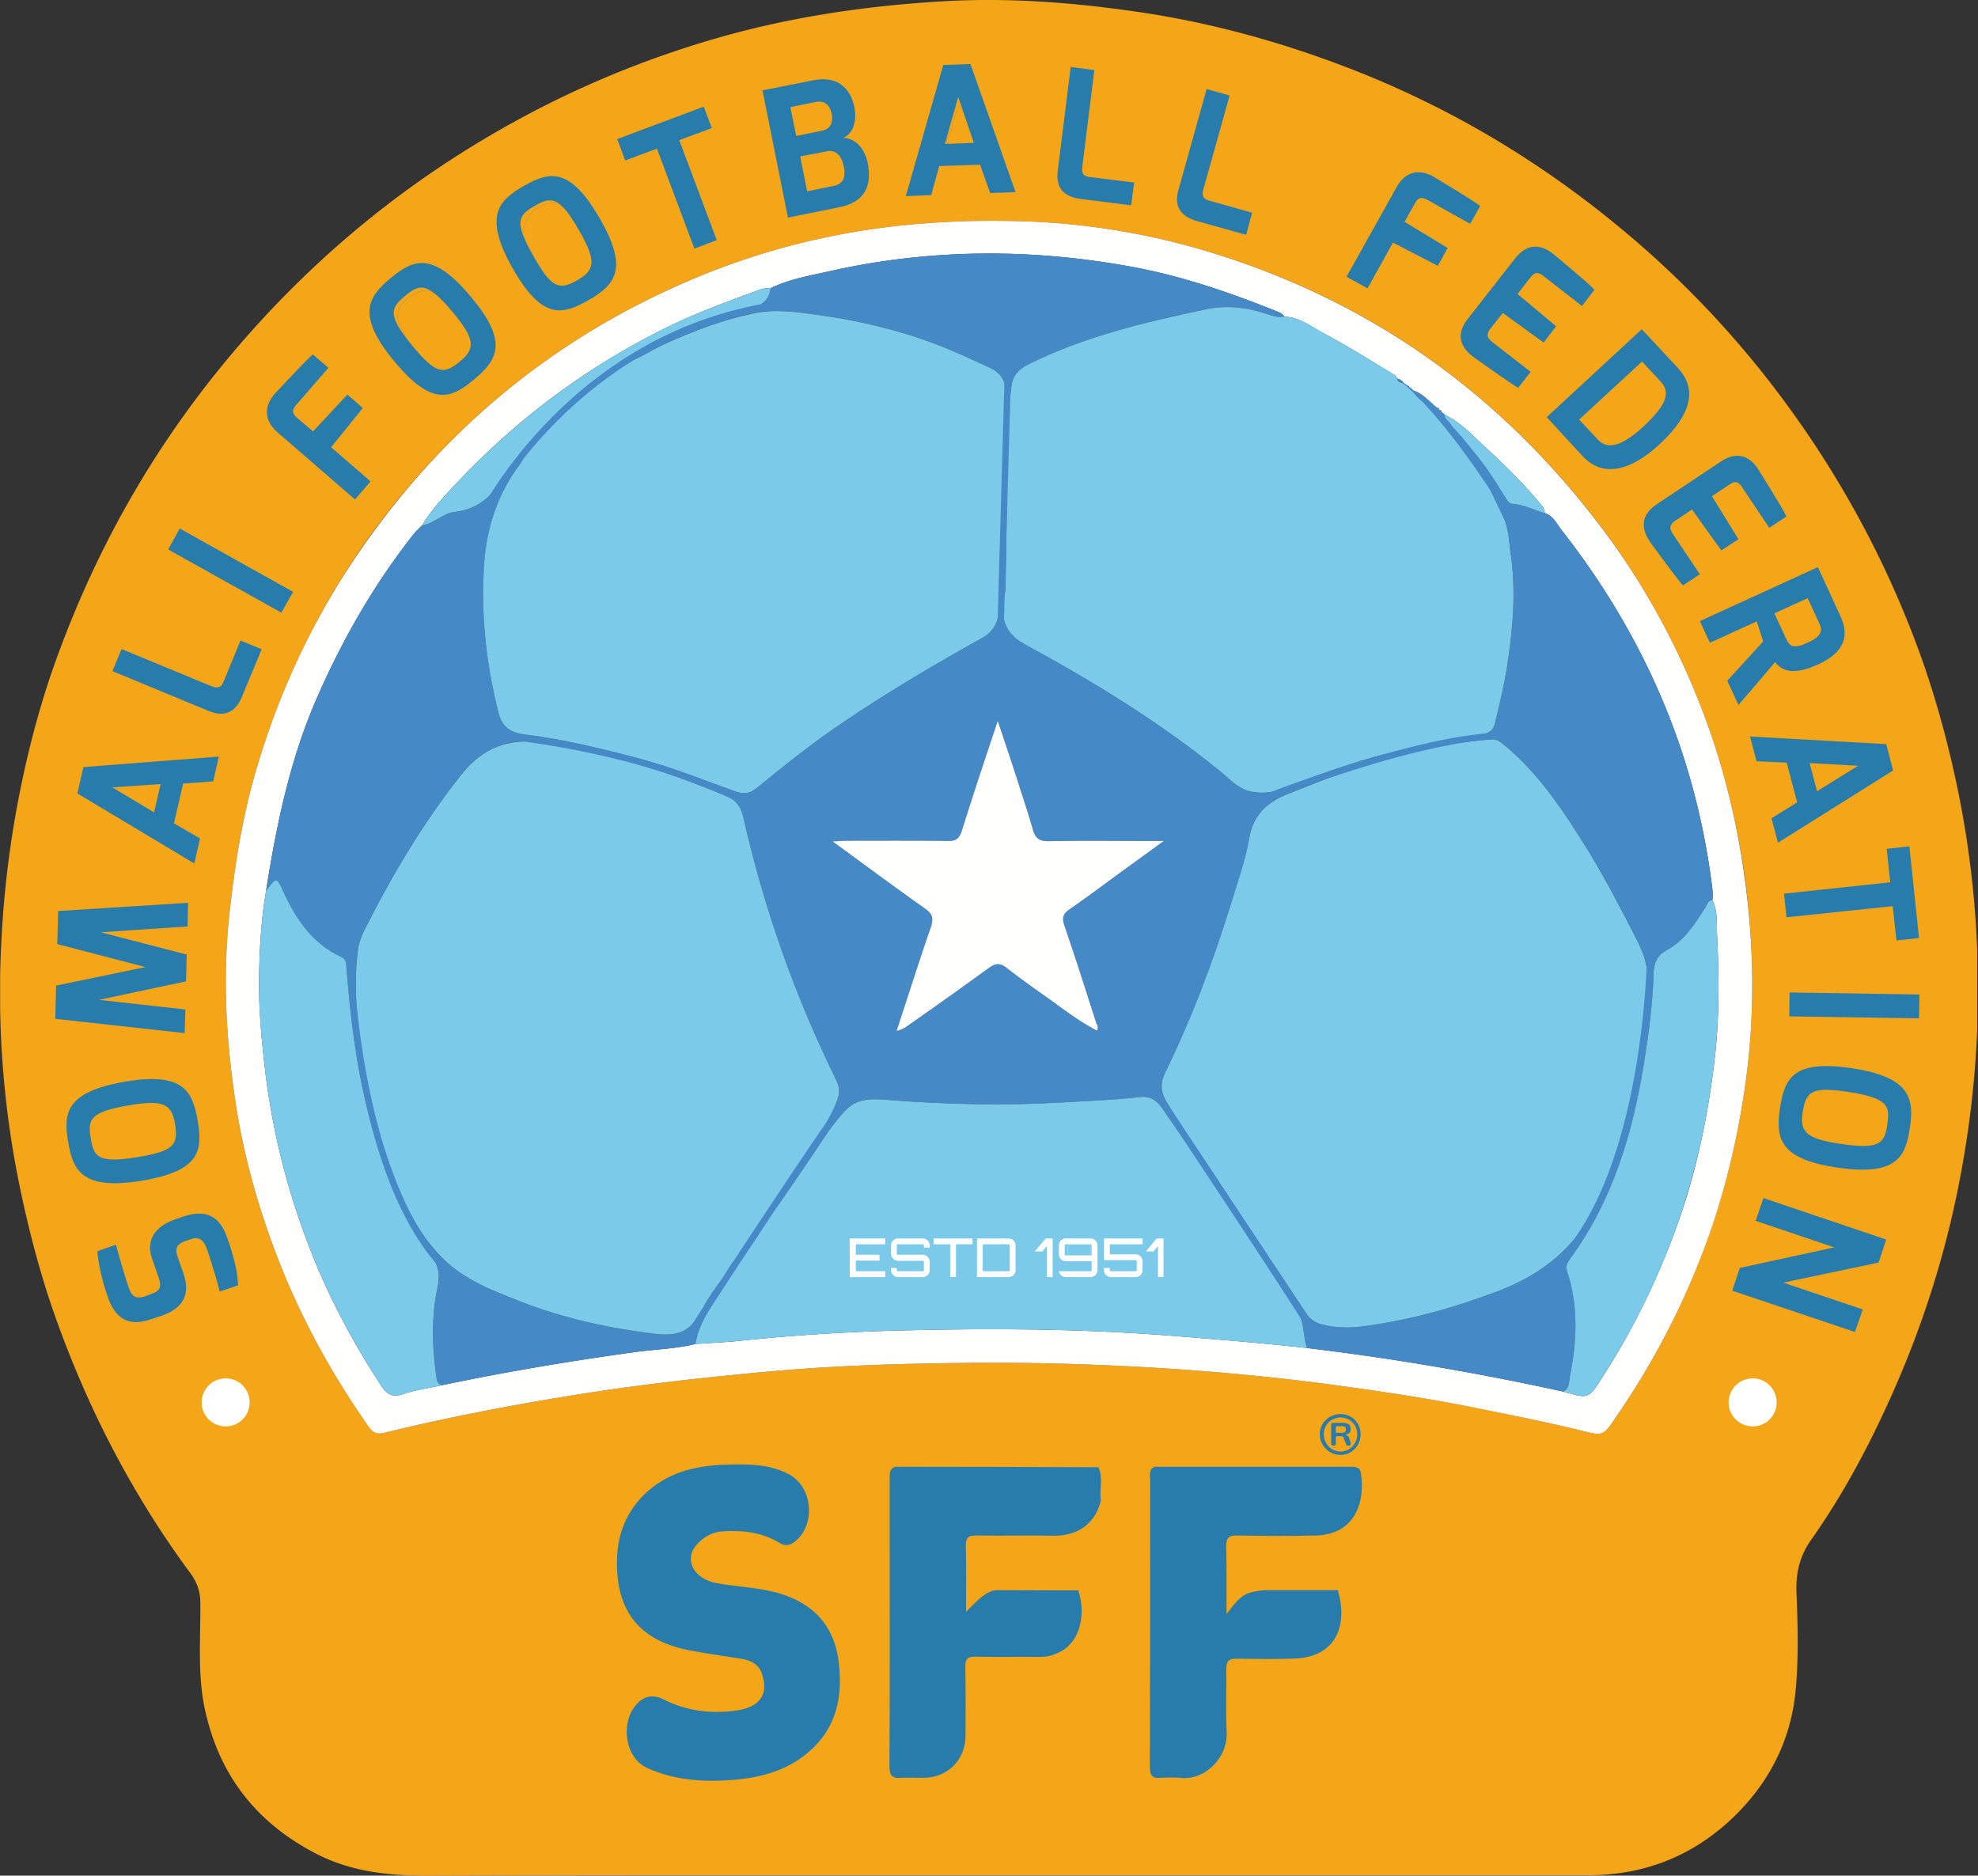 <svg xmlns="http://www.w3.org/2000/svg" viewBox="-.1 0 1500.72 1423"><rect x="-.1" y="0" width="1500.72" height="1423" fill="#333333" stroke="none"/><defs><clipPath id="a"><path d="M0 0h1500v1423.004H0Zm0 0"/></clipPath></defs><g clip-path="url(#a)"><path fill="#f4a618" d="M772.273 167.79c-31.644-.825-60.601.347-89.558 3.382-58.43 6.285-114.653 21.371-168.145 45.21-94.972 42.352-172.867 106.028-233.988 190.34-39.621 55.051-68.574 115.477-87.215 180.5-10.144 35.372-15.734 71.782-19.637 108.368-5.07 48.246-2.039 95.84 5.247 143.437 6.109 38.75 16.773 76.856 30.992 113.785 17.773 46.211 41.136 89.036 69.574 129.524 3.555 5.07 6.762 6.113 12.527 4.55 44.211-10.835 88.903-19.46 133.77-26.917 51.668-8.625 103.644-14.567 155.789-19.29 53.016-4.898 105.984-6.284 159-6.761a2056.534 2056.534 0 0 1 204.73 9.145c24.188 2.34 48.246 5.07 72.305 8.453 34.375 4.726 68.703 9.84 102.602 16.601 26.05 5.418 52.32 10.664 78.027 16.906 17.64 4.422 17.293 5.114 27.785-10.144 30.82-44.691 55.05-92.633 72.477-144.086 13.699-40.14 22.539-81.102 27.437-123.106 5.418-48.421 4.074-96.84-2.73-145.128-6.59-45.516-18.117-89.555-35.2-132.211-19.289-48.114-44.558-92.98-76.203-134.29-78.07-101.605-178.113-171.18-301.394-206.94-45.906-13.352-92.98-20.286-138.192-21.329M762.13 1422.7c-146.473 0-292.77-.172-439.238.305-29.133 0-57.22-3.207-83.317-16.73-43.824-22.715-72.129-57.61-83.441-106.032-6.809-28.086-3.903-56.523-4.25-85.004-.172-8.277-2.559-14.738-7.281-21.324-29.305-39.621-54.184-81.93-75.036-126.836-10.968-23.84-20.808-48.074-29.433-72.953-10.188-29.652-18.117-59.95-24.578-90.598C4.242 849.863-.875 795.852-.008 741.148c.867-47.597 5.766-94.843 15.258-141.746 7.414-36.715 17.254-72.78 30.477-107.675 27.265-72.997 64.5-140.36 112.746-202 69.441-88.387 153.754-158.176 253.843-209.11 46.036-23.363 93.977-41.656 143.567-55.05C607.855 11.694 660.695 4.237 714.359 1.03c51.496-3.078 102.301 1 153.106 8.63 53.316 8.105 104.988 22.495 155.27 41.827 75.683 29.13 144.261 69.922 206.378 121.375 57.434 47.422 106.504 102.297 147.684 164.59 33.68 50.977 60.773 105.16 81.277 162.727 11.485 32.683 20.461 66.062 27.438 100.09 10.836 53.144 15.734 106.675 15.043 160.687-.52 40.617-4.38 81.106-11.489 121.418-11.183 64.5-30.82 126.313-58.257 185.57-16.082 35.024-34.551 68.75-56.743 100.22-8.972 12.698-11.66 25.401-11.183 40.14 1.039 24.707 1.691 49.804-.653 74.511-3.726 38.45-20.675 70.79-48.59 97.188-30.472 28.61-66.886 42.695-108.89 42.695H762.129Zm0 0"/></g><path fill="#fffffe" d="M1091.656 310.707c.305-.996-.172-1.516-1.386-1.172-6.243-4.898-11.184-11.703-19.461-13.566l.171.172c.172-1.516-.695-2.036-2.039-2.036l.176.172c0-1.343-.867-1.691-2.039-1.863l.348.172a23.52 23.52 0 0 0-2.04-1.688l-.343-.175c-1.172-1.864-2.863-3.032-5.074-3.38-.692-1-.996-2.386-2.035-2.863-17.946-10.835-35.895-22.19-54.532-32.03-9.148-4.9-17.945-12.009-29.086-12.184-1.386-2.383-3.597-3.207-5.765-4.075-35.895-14.39-72.305-26.918-110.406-33.851-75.86-13.871-151.543-13.7-227.055 3.031-15.778 3.598-31.688 6.113-46.426 13.223-2.687.172-5.59 0-7.934 1.039-24.402 8.972-48.937 17.773-72.3 29.433-58.434 28.957-110.235 67.23-155.274 114.48-10.36 11.013-21.195 21.849-28.953 35.028-.695.52-1.215 1.04-1.867 1.73-1.387 1.52-3.078 2.864-4.246 4.555-30.473 38.45-54.531 80.582-74.168 125.621-20.156 46.422-30.3 95.536-38.102 145.125-3.902 22.543-5.074 45.211-5.418 67.926-.175 23.192 2.036 46.383 4.766 69.574 5.723 46.903 17.254 92.114 34.504 135.98 14.09 35.892 32.035 69.4 53.016 101.563 4.25 6.633 8.148 9.84 16.601 7.153 9.492-3.25 19.637-4.594 29.649-6.805 48.246-10.144 96.84-18.293 145.605-25.055 15.734-2.21 31.473-2.515 46.902-6.242 11.184-.867 22.196-1.215 33.203-2.383 44.348-4.726 88.864-7.285 133.426-8.152 65.496-1.516 131.04-.824 196.582 4.422 33.68 2.687 67.403 5.418 100.91 9.148 65.368 7.801 130.043 18.942 194.371 33.032 19.16 5.59 19.16 5.59 29.477-10.536 27.613-42.828 48.938-88.687 64.2-137.453 10.66-34.898 17.425-70.613 21.5-106.851 3.378-30.477 3.03-61.297 1.515-92.117-.348-8.496.652-17.77-3.555-25.918.653-5.075-.172-10.145-.867-15.22-13.219-98.917-51.973-186.78-113.266-265.198-3.902-4.723-6.46-11.141-13.046-13.176.171-3.73-2.516-5.942-4.555-8.496-12.395-14.867-26.266-28.438-40.485-41.485-9.668-8.972-18.812-18.941-31.168-24.882-.648-.692-1.343-1.168-2.035-1.864 0-1.168-.476-1.691-1.52-1.343ZM772.273 167.789c45.211 1.043 92.114 7.977 138.192 21.328 123.281 35.934 223.324 105.336 301.394 207.113 31.645 41.137 56.914 86.004 76.204 134.118 17.082 42.48 28.609 86.695 35.027 132.21 6.976 48.29 8.32 96.708 2.902 145.13-4.898 42.003-13.738 82.964-27.265 123.105-17.598 51.453-41.829 99.394-72.649 144.086-10.316 15.258-10.144 14.566-27.785 10.144-25.707-6.242-51.977-11.488-77.852-16.73-34.074-6.938-68.402-12.05-102.777-16.777-24.059-3.383-48.117-6.114-72.305-8.454a2056.534 2056.534 0 0 0-204.73-9.144c-53.016.477-105.984 1.863-159 6.762-52.145 4.722-104.121 10.664-155.79 19.289-45.038 7.457-89.558 16.082-133.769 26.918-5.765 1.562-9.148.52-12.527-4.551-28.438-40.488-51.8-83.313-69.574-129.524-14.219-37.105-24.883-75.035-30.992-113.96-7.286-47.247-10.317-95.016-5.247-143.262 3.903-36.586 9.493-72.996 19.637-108.367 18.64-65.024 47.594-125.45 87.387-180.328 60.95-84.485 138.844-148.16 233.992-190.512 53.317-23.84 109.54-38.926 167.969-45.211 28.957-3.035 57.914-4.207 89.558-3.383"/><path fill="#287cab" d="M419.902 153.918c-14.523-.172-27.093 15.734-21.328 28.09 4.074 8.972 8.973 17.644 14.39 25.75 11.88 17.293 23.063 12.18 36.067-1.344 3.078-3.207 3.078-7.285 1.688-11.012-4.203-11.703-9.793-22.672-17.426-32.511-3.379-4.246-6.934-8.973-13.39-8.973M359.648 262.46c-.52-2.034-.52-4.245-1.52-6.112-6.804-13.871-16.253-25.399-29.128-34.2-4.766-3.207-8.797-2.039-13.219.172-13.05 6.285-17.601 15.91-11.488 27.442 5.894 11.008 14.52 20.156 23.492 28.433 3.555 3.383 9.02 7.63 15.262 3.383 7.453-4.726 15.734-8.625 16.601-19.117M727.063 79.926c-1.997 6.761-4.555 12.351-5.247 18.117-.652 3.902-6.937 8.453-1.52 11.66 3.556 2.211 9.15.695 14.048.867.52 0 1.215-.172 1.691-.343 2.73-.524 3.727-2.864 2.73-4.727-4.074-8.148-4.25-17.945-11.702-25.574"/><path fill="#4689c7" d="M756.883 546.906c-9.84 29.477-18.813 56.395-27.266 83.489-2.035 5.937-4.55 7.804-10.664 7.628-25.574-.347-50.976-.171-76.55-.171-3.036 0-6.067.347-10.837.52 24.407 17.773 46.903 34.546 69.961 50.804 6.07 4.203 6.766 7.586 4.555 14.39-8.973 25.88-17.254 52.145-25.922 78.543 5.113-.996 8.149-3.726 11.528-6.066a4069.884 4069.884 0 0 0 58.433-41.656c4.899-3.555 8.453-4.074 13.352-.176 10.836 8.453 22.195 16.43 33.379 24.363 11.484 8.32 22.668 16.774 35.37 23.364 1.344-2.86 0-4.38-.652-6.07-7.972-24.75-15.777-49.458-24.23-73.993-1.863-5.766-.692-8.844 4.074-12.05 9.625-6.59 18.945-13.524 28.438-20.462 13.523-10.011 27.265-19.808 43-31.34h-11.489c-25.398 0-50.976-.347-76.375.176-6.765 0-9.496-2.386-11.36-8.453-3.554-12.875-7.976-25.578-12.007-38.45-4.594-14.218-9.32-28.308-14.738-44.39m492.21 197.969c1.692-11.355-1.863-21.023-6.933-30.992-11.488-22.715-23.02-45.387-36.414-67.059-18.293-29.476-37.062-58.738-64.152-81.277-3.035-2.559-6.114-5.07-10.317-4.727-10.664 1.172-21.37 2.168-32.035 3.73-43 6.243-82.965 22.15-122.933 38.102-14.868 6.07-25.704 15.387-28.61 33.336-3.035 17.77-9.32 35.239-14.738 52.492-13.352 43-29.258 84.832-49.07 125.317-3.555 7.11-3.555 14.566.476 21.5 6.113 9.797 12.531 19.637 18.988 29.262a70964.996 70964.996 0 0 0 87.864 132.254c2.734 4.246 6.937 6.804 11.531 7.976 9.625 2.512 19.637 2.86 29.434 1.688 35.761-4.422 70.136-14.043 103.816-26.747 29.953-11.355 54.36-28.953 70.27-56.914 13.218-23.363 21.5-48.593 27.785-74.644 7.93-34.07 13.047-68.574 15.039-103.297m-77.2-355.578c6.762 2.035 9.145 8.277 13.047 13.176 61.293 78.418 100.047 166.28 113.266 265.199.695 5.074 1.691 10.144.695 15.219-3.382.172-3.73 3.379-5.074 5.59-8.148 12.527-16.082 25.226-29.648 32.683-7.11 3.902-9.493 9.668-9.668 16.777-.649 22.668-3.555 45.036-7.106 67.36-8.629 54.011-23.715 105.336-56.527 150.027-2.035 2.73-3.25 5.246-1.863 8.973 8.625 26.617 7.28 53.535 1.863 80.453-.867 3.726-.172 8.625-4.941 11.012-64.329-14.09-129.004-25.23-194.372-33.032-3.207-8.629-1.691-18.12-6.586-26.746-11.011-18.812-22.714-37.281-35.07-55.226-21.152-31.469-42.351-62.985-64.152-93.977-4.77-6.933-9.149-16.082-20.852-14.562-18.941 2.554-38.101 2.902-57.047 4.074-45.21 2.73-90.25 1.687-135.46-1.867-11.704-.996-22.712-1.344-32.032 8.976-5.418 5.938-10.144 12.051-14.566 18.813-13.871 20.804-27.914 41.656-42.653 61.984-7.109 10.145-12.527 21.676-21.675 30.473-.692-2.903.695-5.418 2.21-7.63 13.524-20.327 27.266-40.66 40.618-61.116 10.836-16.778 23.71-32.34 30.82-51.5 2.04-5.07 1.863-9.492-.476-14.39-31.516-63.852-55.051-130.563-70.786-199.962-2.039-9.144-6.632-13.742-14.566-16.95-44.215-17.773-88.734-33.16-136.5-39.792-26.746-3.727-46.211 3.383-62.813 24.23-29.128 36.762-52.84 76.684-73.82 118.512-2.039 4.422-3.902 8.8-4.55 13.57-2.56 18.465-2.387 36.887-.176 55.356 5.246 45.73 15.043 90.074 33.336 132.25 7.628 17.773 17.597 34.027 31.34 47.726 16.253 16.125 37.062 23.887 57.566 32.036 33.508 13.175 68.402 20.804 104.12 25.054 14.087 1.692 25.227-1.043 32.509-14.738 5.117-9.492 10.84-18.64 17.644-26.918 4.203-5.418 5.723-13.57 13.524-15.738-2.383 6.418-6.59 11.836-10.141 17.601-8.8 15.387-20.852 29.13-23.887 47.422-15.43 3.727-31.168 4.031-46.902 6.242-48.766 6.762-97.36 14.91-145.606 25.055-1.863-1.172-3.421-2.21-3.726-4.726-2.73-20.157-4.074-40.137-1.04-60.47 1.692-10.316 6.286-20.46-2.515-31.816-25.226-32.859-38.62-71.437-48.636-111.101-9.102-35.543-13.348-71.957-16.254-108.496-.13-3.426-.13-6.633-3.86-8.324-23.71-10.836-36.062-31.47-46.078-54.012-2.512-5.418-4.074-5.07-7.11-1.344-1.343 1.691-2.687 3.207-3.898 4.898 7.801-49.59 17.946-98.703 38.102-145.125 19.637-45.039 43.695-87.171 74.168-125.796 1.168-1.516 2.86-2.86 4.246-4.38.652-.69 1.172-1.21 1.867-1.73 8.973-1.344 15.559-9.277 24.531-10.144 20.68-2.211 31.516-15.735 41.313-31.993 3.078-5.242 6.11-11.875 13.047-13.738l.52.344c-1.692 3.078-3.25 6.46-5.247 9.148-16.773 22.192-25.055 47.77-26.918 75.036-2.902 38.23 1.172 76.332 10.664 113.613 2.516 10.14 8.625 14.91 18.942 16.254 30 3.554 59.257 11.011 88.386 18.597 24.883 6.633 48.766 16.426 72.997 24.922 5.94 2.04 10.492 1.52 15.562-2.73 22.02-17.946 44.39-35.719 67.926-51.453 33.336-22.192 67.71-42.871 102.949-62.332 9.453-5.246 12.832-12.703 13.008-23.54 0-19.636.344-39.445 1.863-59.081 2.73-34.028.692-68.23 3.078-102.258.649-9.145-3.078-16.426-12.527-20.504-13.395-5.938-26.617-12.352-40.317-17.598-28.953-11.012-58.906-17.945-89.425-22.195-16.254-2.211-32.985-4.723-49.067-1.344-22.89 4.899-44.562 13.352-66.062 22.848-11.36 5.07-21.676 12.527-33.856 16.078l-.172-.344c1.516-1.344 2.86-2.863 4.551-3.902 28.957-19.117 61.293-30.125 94.496-38.578 8.973-2.387 12.875-6.938 14.22-15.086 14.737-7.11 30.648-9.625 46.425-13.223 75.512-16.73 151.195-16.902 227.055-3.031 38.101 6.933 74.511 19.46 110.406 33.851 2.168 1.043 4.379 1.692 5.765 4.075-4.77.867-8.972-.649-13.222-2.036-15.086-5.07-30.125-6.937-46.383-3.554-46.25 9.84-92.113 20.504-134.809 42.004-7.629 3.726-11.836 8.8-12.703 16.773-.996 7.586-2.035 15.39-2.21 23.192-.821 42.828-1.516 85.527-2.165 128.351-.176 3.035-.695 5.942-1.215 8.973-2.687 16.605 1.864 27.094 14.91 34.203 52.32 28.781 103.645 59.777 150.2 97.879 6.418 5.246 12.18 12.008 21.156 14.219 10.66 2.687 21.023.343 30.473-3.555 47.246-19.985 96.359-32.164 146.644-39.793 4.899-.867 7.801-2.73 9.145-8.149 3.902-16.082 7.629-31.82 9.968-48.246 3.903-26.922 5.942-54.011 1.868-81.105-1.344-9.145-1.344-18.813-5.551-27.09-8.668-17.426-15.95-35.547-28.477-50.805-1.343-1.691-1.867-3.726-1.52-5.937 13.223 11.527 21.848 26.789 31.169 41.18 1.691 2.34 2.511 5.418 6.414 5.59 8.496.476 15.953 4.55 23.887 6.937"/><path fill="#7ccae9" d="M584.664 218.594c-1.344 8.148-5.246 12.699-14.39 15.086-33.032 8.453-65.368 19.289-94.325 38.578-1.691 1.039-3.035 2.558-4.55 3.902-2.56.172-4.422 1.387-5.247 3.727-.695.695-1.343 1.215-1.863 1.863-1.52-.172-2.906.176-3.555 1.691-2.382.172-3.726 1.215-3.554 3.727-1.692-.172-3.035.176-3.727 1.691-.523.696-1.172 1.215-1.691 1.864l-1.864 1.863c-1.52-.172-2.906.176-3.554 1.691-3.555.348-5.594 2.73-7.285 5.418-1.168 1.215-2.383 2.387-3.555 3.555-.344.176-.52.176-.692.348-.171.172-.171.347-.171.52.343-.173.52-.52.691-.868 2.559 0 3.727-1.168 3.727-3.555 3.902 0 6.765-.996 7.109-5.418 1.52 0 2.863-.347 3.555-1.863.695-.476 1.343-1.172 1.863-1.863.695-.477 1.172-.996 1.867-1.692 1.516 0 2.86-.347 3.555-1.863 2.207-.172 3.726-.996 3.726-3.555 1.516.172 2.86-.171 3.555-1.863.52-.476 1.168-.996 1.863-1.691 2.516.172 4.899-.172 5.418-3.383 12.18-3.55 22.496-11.008 33.856-16.078 21.5-9.496 43.172-17.95 66.062-22.672 16.082-3.555 32.813-1.043 49.067 1.168 30.52 4.25 60.472 11.183 89.425 22.195 13.7 5.246 26.922 11.488 40.317 17.598 9.45 4.078 13.176 11.36 12.527 20.504-2.386 34.027-.347 68.23-3.078 102.258-1.52 19.636-1.863 39.445-1.863 59.257-.176 10.66-3.555 18.118-13.008 23.364-35.066 19.46-69.613 39.964-102.95 62.332-23.71 15.734-45.905 33.508-67.925 51.453-5.07 4.25-9.621 4.77-15.563 2.73-24.23-8.496-48.113-18.289-72.996-24.922-29.128-7.586-58.386-15.043-88.386-18.597-10.317-1.344-16.426-6.114-18.942-16.254-9.492-37.281-13.566-75.207-10.836-113.79 2.036-27.265 10.317-52.667 27.09-74.859 1.996-2.687 3.555-6.07 5.246-9.148 2.688-1.688 4.899-3.898 5.418-7.281 1.344-.825 1.864-2.04 1.692-3.555 10.144-5.894 17.078-14.738 23.191-24.187-8.281 7.457-17.773 13.87-23.363 24.015-1.344.692-1.863 2.035-1.863 3.38-4.25.694-5.422 3.425-5.594 7.151-6.938 1.997-9.969 8.801-13.047 13.872-9.797 16.257-20.633 29.78-41.313 31.992-8.972.867-15.386 8.8-24.53 10.144 7.757-13.18 18.593-24.015 28.952-35.027 45.04-47.25 96.84-85.524 155.274-114.652 23.363-11.489 47.898-20.29 72.3-29.262 2.344-1.04 5.247-.867 7.934-1.04m525.762 116.997c-.348 2.21.176 4.246 1.52 5.937 12.527 15.258 19.98 33.38 28.476 50.805 4.207 8.277 4.207 17.945 5.55 27.09 4.075 27.094 2.036 54.183-1.867 81.105-2.34 16.426-6.066 32.164-9.968 48.246-1.344 5.418-4.246 7.282-9.145 8.149-50.285 7.629-99.57 19.808-146.644 39.793-9.45 3.898-19.813 6.242-30.473 3.555-8.977-2.211-14.738-8.973-21.156-14.22-46.555-38.1-97.703-69.097-150.371-97.878-12.703-7.11-17.602-17.598-14.739-34.203.52-3.031 1.215-5.938 1.215-8.973.649-42.824 1.344-85.523 2.164-128.351.176-7.801 1.39-15.606 2.211-23.192.867-7.973 5.074-13.047 12.528-16.773 42.87-21.5 88.734-32.164 134.984-42.004 16.258-3.383 31.297-1.516 46.383 3.554 4.25 1.387 8.453 2.903 13.222 2.036 11.141.175 19.938 7.285 29.086 12.05 18.637 9.973 36.586 21.329 54.703 32.164.868.653 1.344 1.864 1.864 2.864.52 3.035 3.035 2.86 5.246 3.379l.172.175c.695.52 1.343 1.04 1.867 1.688l-.176-.172c.695.52 1.344 1.215 2.04 1.863l-.177-.172c.696.692 1.344 1.387 2.04 2.036l-.172-.172c2.554 2.73 4.894 6.113 7.972 8.148 8.801 5.594 12.703 16.43 22.672 20.809h-.172c.692.52 1.344 1.215 1.864 1.863v-.172c-.176 1.688.347 2.903 1.863 3.727v-.172c.347 3.379 1.863 5.418 5.418 5.59ZM527.445 1019.7c3.035-18.294 15.086-32.036 23.887-47.423 3.379-5.765 7.758-11.183 10.14-17.601 9.15-8.797 14.567-20.156 21.676-30.34 14.739-20.461 28.782-41.313 42.653-62.117 4.422-6.762 9.148-12.875 14.566-18.813 9.32-10.32 20.328-9.972 32.207-8.976 45.035 3.554 90.074 4.597 135.285 1.867 18.946-1.172 38.106-1.692 57.22-4.074 11.53-1.344 15.91 7.629 20.679 14.562 21.8 30.992 43 62.508 64.152 93.805 12.18 18.117 24.059 36.41 35.07 55.57 4.895 8.453 3.38 17.945 6.586 26.574-33.507-3.73-67.23-6.46-100.91-9.148-65.543-5.246-131.086-5.938-196.582-4.422-44.562.867-89.078 3.426-133.426 8.152-11.007 1.168-22.191 1.516-33.203 2.383M201.82 675.605c1.211-1.69 2.555-3.207 3.899-4.898 3.035-3.727 4.597-4.074 7.11 1.344 10.015 22.543 22.366 43.176 46.077 54.011 3.73 1.692 3.73 4.899 3.86 8.325 2.906 36.539 7.152 72.953 16.254 108.496 10.015 39.664 23.41 78.242 48.636 110.93 8.801 11.527 4.031 21.5 2.516 31.988-3.035 20.332-1.863 40.312 1.039 60.469.305 2.515 1.863 3.73 3.726 4.726-10.011 2.211-20.156 3.555-29.648 6.805-8.453 2.687-12.351-.52-16.601-7.153-20.981-32.164-38.926-65.843-53.016-101.562-17.25-43.867-28.781-89.078-34.504-135.98-2.73-23.192-5.113-46.383-4.766-69.575.344-22.715 1.516-45.383 5.418-67.926m984.118 380.161c4.769-2.387 4.25-7.286 4.94-11.012 5.419-26.918 6.763-53.836-2.034-80.453-1.215-3.727 0-6.07 2.035-8.973 32.812-44.691 47.898-96.015 56.527-150.027 3.551-22.324 6.457-44.692 7.106-67.36.176-7.109 2.558-12.875 9.496-16.777 13.738-7.281 21.672-20.156 29.82-32.684 1.344-2.21 1.692-5.418 5.246-5.59 4.207 8.15 3.207 17.423 3.555 25.919 1.516 30.82 1.863 61.64-1.516 92.117-4.074 36.238-10.84 71.953-21.676 106.851-14.91 48.766-36.41 94.625-64.023 137.453-10.316 16.125-10.488 16.125-29.476 10.536"/><path fill="#7ccae9" d="M1171.895 389.297c-7.934-2.211-15.391-6.461-23.887-6.938-3.903-.171-4.723-3.25-6.414-5.59-9.32-14.566-17.946-29.652-31.168-41.18v.173c-.172-3.555-1.863-5.418-5.418-5.59v.172c.172-1.692-.172-3.035-1.863-3.727-.52-.476-1.172-1.172-1.864-1.691h.172c0-4.551-5.765-5.895-5.765-10.492 12.355 5.941 21.5 15.91 31.167 24.882 14.22 13.047 28.09 26.618 40.485 41.485 2.039 2.554 4.726 4.765 4.555 8.496"/><path fill="#4689c7" d="M1095.863 314.434c0 4.597 5.59 5.941 5.59 10.492-9.969-4.207-13.871-15.043-22.672-20.809-3.078-2.035-5.242-5.418-7.972-8.148 8.277 1.863 13.218 8.668 19.46 13.394.52.52 1.04.996 1.387 1.344l.477.52c.52.52 1.043.824 1.52 1.343.69.52 1.386 1.172 2.21 1.864m-30.648-23.711c-2.211-.52-4.727-.52-5.246-3.38 2.21.348 3.902 1.516 5.246 3.38m2.039 1.863c-.524-.649-1.172-1.168-1.867-1.688.695.52 1.343 1.04 1.867 1.688"/><path fill="#4689c7" d="M1069.117 294.277c-.695-.648-1.344-1.343-2.039-1.863 1.172.172 2.04.52 2.04 1.863"/><path fill="#4689c7" d="M1070.98 296.14c-.695-.648-1.343-1.343-2.039-2.035 1.344 0 2.211.52 2.04 2.036"/><path fill="#7ccae9" d="M1093.652 312.57c-.476-.52-1-.996-1.52-1.343 1.216-.172 1.692.175 1.52 1.343m-1.996-1.863c-.347-.348-.867-.824-1.386-1.172 1.214-.344 1.69.176 1.386 1.172m-771.453 87.867c-.695.52-1.215 1.04-1.867 1.73.652-.69 1.172-1.21 1.867-1.73"/><path fill="#f4a618" d="M627.188 117.332c6.937-1.344 11.835 1.215 14.046 7.805 2.036 5.59 2.86 12.18-2.73 15.386-6.766 4.075-14.871 5.247-22.672 5.766-2.559.176-2.559-2.035-3.383-3.555-2.902-5.937-2.035-12.351-2.902-18.464-.305-3.207 1.863-4.204 4.422-4.727 4.422-.867 8.797-1.516 13.218-2.211m-7.8-15.387c-12.875 4.551-15.39 2.86-16.778-11.355-2.34-6.285.348-9.149 7.63-8.973 2.21 0 4.726-.695 6.937-1.691 9.144-4.074 12.527 2.86 15.086 8.972 2.687 5.938-2.387 8.454-7.285 10.489m737.253 392.687c-3.078.344-5.59-1.043-7.109-4.074-.691-1.691-1.863-3.035-2.555-4.555-8.105-16.254-4.379-23.535 13.871-26.789 1.04-.172 2.383-.172 3.422.348 2.688 1.043 10.84 20.676 10.145 23.887-1.04 4.898-11.184 11.355-17.774 11.183M1261.969 301.04c-.348 3.597-.649 6.284-2.516 9.019-7.453 11.484-17.121 20.804-29.3 26.918-7.11 3.554-13.743 3.726-20.157-2.907-13.394-14.043-13.7-13.695.867-27.265 9.45-8.973 19.29-17.77 28.782-26.918 3.207-3.207 5.418-3.903 8.625 0 5.421 6.761 14.046 11.355 13.699 21.152M1391.84 826.8c11.183-.3 21.672 2.735 32.207 6.462 9.797 3.554 9.621 11.183 8.453 18.941-1.691 12.527-5.941 16.95-14.914 17.645-14.39.996-28.262-1.215-41.656-6.98-2.688-.997-5.246-2.516-5.938-4.9-2.168-8.105-2.168-16.6 1.559-24.187 4.207-8.843 12.832-6.98 20.289-6.98M419.902 153.918c6.457 0 10.012 4.727 13.391 8.973 7.633 9.84 13.223 20.808 17.426 32.511 1.39 3.727 1.39 7.805-1.688 11.012-13.004 13.524-24.187 18.637-36.066 1.344-5.418-8.106-10.317-16.778-14.39-25.75-5.766-12.356 6.804-28.262 21.327-28.09M359.648 262.46c-.867 10.493-9.148 14.392-16.601 19.118-6.242 4.246-11.707 0-15.262-3.383-8.973-8.277-17.598-17.425-23.492-28.433-6.113-11.532-1.563-21.157 11.488-27.442 4.422-2.035 8.453-3.379 13.219-.172 12.875 8.801 22.324 20.329 29.129 34.2 1 1.867 1 4.078 1.52 6.113M91.934 597.363c9.668-.648 17.945-.996 26.27-1.515 5.07-.348 6.241 2.21 5.241 6.632-.172.477-.343.997-.52 1.688-3.378 12.875-3.898 13.352-14.91 5.898-5.245-3.554-11.66-5.722-16.081-12.703m1312.129-15.215c-5.938 9.149-14.391 12.704-22.02 17.602-1.691 1.168-4.074 1.04-5.418-2.387-5.941-14.043-5.246-15.386 9.793-15.215h17.645m-677-502.222c7.453 7.629 7.628 17.426 11.703 25.574.996 1.863 0 4.203-2.73 4.727-.477.171-1.173.343-1.692.343-4.899-.172-10.492 1.344-14.047-.867-5.418-3.207.867-7.758 1.52-11.66.69-5.766 3.25-11.356 5.245-18.117"/><path fill="#7ccae9" d="M561.473 954.676c-7.801 2.168-9.32 10.32-13.524 15.738-6.804 8.277-12.527 17.426-17.644 26.918-7.282 13.695-18.422 16.43-32.508 14.738-35.719-4.25-70.613-11.879-104.121-25.054-20.504-8.149-41.313-15.91-57.567-32.036-13.742-13.699-23.71-29.953-31.34-47.726-18.292-42.176-28.09-86.695-33.335-132.25-2.036-18.469-2.383-36.89.175-55.356.649-4.77 2.512-9.148 4.551-13.57 20.98-41.828 44.692-81.75 73.82-118.512 16.602-20.847 36.067-27.785 62.813-24.23 47.766 6.633 92.285 22.02 136.5 39.793 8.105 3.207 12.527 7.805 14.566 16.95 15.735 69.398 39.27 136.109 70.786 199.96 2.34 4.899 2.515 9.32.476 14.566-7.11 18.985-19.984 34.547-30.82 51.325-13.352 20.457-27.266 40.789-40.617 61.117-1.516 2.21-2.903 4.726-2.211 7.629Zm687.621-209.801c-1.992 34.723-7.11 69.227-15.215 103.297-6.11 26.05-14.39 51.281-27.61 74.644-15.91 27.961-40.316 45.559-70.269 56.914-33.68 12.704-68.055 22.325-103.816 26.747-9.797 1.171-19.809.824-29.434-1.688-4.594-1.172-8.797-3.73-11.531-7.976-29.301-44-58.563-88.04-87.864-132.254-6.457-9.625-12.875-19.465-18.812-29.262-4.207-6.934-4.207-14.39-.652-21.5 19.812-40.485 35.718-82.317 49.07-125.317 5.246-17.253 11.703-34.722 14.738-52.492 2.906-17.949 13.742-27.265 28.61-33.336 39.968-15.953 79.933-31.859 122.933-38.101 10.664-1.563 21.371-2.559 32.035-3.73 4.203-.344 7.282 2.167 10.317 4.726 27.09 22.539 45.86 51.8 64.152 81.277 13.223 21.672 24.926 44.344 36.414 67.059 5.07 9.969 8.625 19.637 6.934 30.992"/><path fill="#fffffe" d="M756.883 546.906c5.418 16.082 10.144 30.172 14.738 44.39 4.031 12.872 8.453 25.575 12.008 38.45 1.863 6.067 4.594 8.453 11.36 8.453 25.398-.523 50.976-.176 76.374-.176h11.489c-15.735 11.532-29.477 21.329-43 31.34-9.493 6.938-18.813 13.871-28.438 20.461-4.766 3.207-5.937 6.285-4.074 12.051 8.453 24.535 16.258 49.242 24.23 73.992.653 1.692 1.996 3.211.653 6.07-12.703-6.59-23.887-15.042-35.371-23.363-11.184-7.933-22.543-15.91-33.38-24.363-4.898-3.899-8.452-3.379-13.35.176a4069.884 4069.884 0 0 1-58.434 41.656c-3.38 2.34-6.415 5.07-11.528 6.066 8.668-26.398 16.95-52.664 25.922-78.543 2.211-6.804 1.516-10.187-4.555-14.39-23.058-16.258-45.554-33.031-69.96-50.805 4.769-.172 7.8-.52 10.835-.52 25.575 0 50.977-.175 76.551.172 6.113.176 8.629-1.691 10.664-7.628 8.453-27.094 17.426-54.012 27.266-83.489"/><path fill="#4689c7" d="M406.55 332.035c5.59-10.144 15.083-16.43 23.536-24.015-6.285 9.449-13.219 18.293-23.191 24.187l-.344-.172m-7.457 10.531c.172-3.726 1.344-6.457 5.418-7.152l.52.348c-.52 3.383-2.731 5.593-5.419 7.281l-.52-.477m47.075-48.289c-.344 4.422-3.207 5.594-7.11 5.418 1.692-2.687 3.731-5.07 7.286-5.418Zm19.812-14.39c.997-2.34 2.86-3.555 5.418-3.727l.172.344c-.52 3.21-2.902 3.555-5.59 3.383Zm-5.246 3.554c-.175 2.383-1.52 3.383-3.726 3.555v.172c0-2.512 1.344-3.555 3.55-3.727Zm0 0"/><path fill="#4689c7" d="M435.504 303.25c1.172-1.168 2.387-2.34 3.555-3.555 0 2.387-1.168 3.555-3.555 3.555Zm-30.816 32.164c0-1.344.519-2.687 1.863-3.379l.344.172c0 1.516-.52 2.906-1.864 3.555l-.344-.348m41.657-41.137c.648-1.515 2.035-1.863 3.554-1.691v-.172c-.867 1.516-2.21 1.863-3.73 1.863Zm10.664-7.281c-.695 1.516-2.04 1.863-3.555 1.863.82-1.515 2.035-1.863 3.555-1.691Zm3.551-3.555c.824-1.515 2.21-1.863 3.73-1.691v-.172c-.695 1.692-2.039 2.035-3.555 1.863h-.175m-7.106 5.419c-.695.695-1.172 1.214-1.867 1.863h.176c.52-.649 1.168-1.168 1.691-1.864Zm0 0"/><path fill="#4689c7" d="m449.898 292.586 1.864-1.863h-.176c-.52.52-1.168 1.214-1.863 1.691Zm14.392-10.836a13.564 13.564 0 0 0 1.69-1.863c-.523.695-1.171 1.215-1.69 1.863Zm-28.786 21.5c-.344.348-.52.695-.863.867 0-.172 0-.347.171-.52.172-.171.52-.171.692-.347Zm669.504 26.922c3.554.172 5.246 2.035 5.418 5.59-3.555-.172-5.07-2.211-5.418-5.59"/><path fill="#4689c7" d="M1103.145 326.617c1.69.692 2.035 2.035 1.863 3.727-1.516-.653-2.04-2.04-1.863-3.727"/><path fill="#4689c7" d="M1101.281 324.926c.692.52 1.344 1.215 1.864 1.863-.52-.648-1.172-1.344-1.864-1.863"/><path fill="#fffffe" d="M819 952.988c2.559-1.734 9.016 2.688 8.672-4.77-.176-6.241-5.594-4.073-8.973-4.073-3.383-.13-8.672-1.997-8.8 4.246-.172 6.46 5.246 3.554 9.101 4.597"/><path fill="#7ccae9" d="M819 952.988c-3.855-1.043-9.273 1.864-9.102-4.597.13-6.243 5.418-4.375 8.801-4.246 3.38 0 8.797-2.168 8.973 4.074.344 7.457-6.113 3.035-8.672 4.77m-75.684.301c-1.992-8.626 2.903-9.145 10.012-9.45 7.934-.348 9.668 2.34 9.797 10.144.348 8.625-3.207 9.97-10.836 10.145-8.625.344-10.316-3.555-8.973-10.84"/><path fill="#4689c7" d="m554.71 959.574 8.454-11.527 2.73 1.687-7.8 11.88Zm0 0"/><path fill="none" stroke="#4689c7" stroke-miterlimit="10" stroke-width=".111" d="M791.113-152.167s1.61 3.232 5.285 3.697m3.786-5.83.136 4.786m4.094-7.759s3.098 1.277 4.684 1.242m-14.407-10.557s2.739 4.212 2.926 4.333m-6.32 6.236s2.406-.164 4.41-1.164m7.133-4.986s2.668-4.021 2.719-4.153m-16.766 6.583s.066-4.059 1.738-5.689m21.031 5.662s-.019-4.017-1.703-5.587" transform="matrix(43.347 0 0 -43.337 -33926.712 -6203.773)"/><path fill="#4689c7" d="M1139.73 386.219s-46.21-75.684-81.796-100.219c0 0 46.25 26.05 87.214 97.012Zm0 0"/><path fill="#287cab" d="M114.473 1000.887c-18.293 6.414-27.438-2.211-32.38-15.735-4.726-12.875-7.933-28.132-8.28-35.894l14.046-4.942c2.036 8.153 7.454 25.922 8.973 30.344 2.383 7.586 4.594 11.66 13.219 8.8l4.422-1.69c7.414-2.56 8.105-5.766 5.722-12.7l-4.898-14.09c-6.067-17.597 6.937-26.226 17.297-29.777l6.242-2.21c21.152-7.286 29.3 4.073 33.55 16.253 5.247 15.258 7.759 25.574 8.106 35.89l-13.87 4.77c-1.216-5.117-5.595-20.332-9.493-31.687-1.691-5.07-4.727-10.664-11.836-8.282l-4.941 1.692c-5.247 1.863-8.106 4.55-5.895 11.183l4.727 13.7c7.453 21.672-8.454 28.781-16.606 31.687Zm18.25-147.989c-2.512-15.086-8.453-18.812-34.504-14.39-30.344 5.07-31.86 10.836-29.477 25.054 2.211 13.872 5.07 19.461 36.067 14.215 26.398-4.375 30.644-8.972 27.914-24.879M51.62 866.422c-3.73-21.977-2.039-38.059 43.52-45.863 42.87-7.106 50.804 6.418 54.703 29.476 3.902 22.844 2.039 38.235-42 45.692-45.559 7.628-52.668-7.762-56.223-29.305m-9.796-93.457.649-25.227 67.754-14.047-66.887-17.425.695-25.098 98.528-6.242-.348 17.945-65.844 4.422 65.195 16.906-.52 20.328-66.062 14.047 65.543 7.281-.523 17.946Zm79.934-178.113-36.586 2.511 31.644 18.989Zm-63.16 7.105 4.554-19.98L165.926 574l-4.246 18.813-22.844 1.69-6.938 30.126 19.813 11.531-4.422 18.942Zm26.574-92.805 6.933-16.734 68.403 28.266c6.59 2.687 8.152-1.344 9.496-4.727l12.351-29.996 16.083 6.59-14.91 35.933c-3.903 9.45-11.141 16.735-25.231 10.97Zm42.305-92.289 8.8-15.906 86.047 48.113-8.972 15.739Zm82.968-88.859c-12.007-10.535-8.8-21.676-2.168-29.129 0 0 22.672-24.578 28.957-30l11.832 10.188-24.53 28.261c-4.423 5.074-1.563 7.63 1.167 10.016l11.703 9.969 26.055-27.957 11.703 10.183-24.059 29.781 29.954 25.922-11.836 13.7Zm138.368-53.707c11.66-9.625 11.832-16.735-5.075-37.063-19.636-23.539-25.402-22.023-36.586-12.703-10.664 8.973-14.043 14.219 5.942 38.278 17.25 20.632 23.187 21.847 35.719 11.488m-52.668-63.16c17.25-14.39 31.988-20.98 61.464 14.566 27.786 33.203 20.157 47.074 2.211 61.988-17.773 14.91-32.035 20.977-60.644-13.394-29.43-35.375-19.809-49.246-3.031-63.16m141.875 1.386c13.222-7.628 14.566-14.39 1.386-37.449-15.258-26.574-21.195-26.054-33.722-18.945-12.184 7.11-16.43 11.66-.825 38.754 13.352 23.363 19.118 25.75 33.16 17.64m-40.964-71.304c19.465-11.184 35.242-15.086 58.086 24.883 21.675 37.582 11.707 49.804-8.454 61.464-20.328 11.532-35.238 15.258-57.562-23.539-22.89-40.136-10.84-51.972 7.93-62.808m71.136-35.719 65.668-24.578 6.114 16.254-24.707 9.148 28.433 75.856-16.945 6.46-28.438-75.859-24.058 8.973Zm164.243 35.543c5.418-.996 9.796-4.55 7.629-14.91-1.387-7.11-5.418-12.875-12.875-11.313l-20.157 3.856 5.246 26.445Zm-9.149-41.828c6.418-1.172 8.977-5.895 7.633-12.875-1.867-8.8-7.457-9.969-12.05-8.973l-19.294 3.903 4.422 21.847Zm-44.863-30.649 38.277-7.629c19.29-3.855 28.61 6.633 31.469 20.504 1.691 8.801 0 19.637-8.625 23.192 7.934-.172 16.082 6.633 18.64 18.812 3.551 17.946-2.21 29.953-21.847 33.856l-38.625 7.8Zm160.344 39.794L726.93 73.64l-10.184 35.587Zm-23.192-59.083 20.633-.691 34.203 97.184-19.293.695-7.629-21.5-30.992.996-6.07 22.02-19.29.867Zm96.664 1.52 17.946 2.383-9.145 73.472c-.996 6.938 3.25 7.457 6.977 7.805l32.34 4.031-2.211 17.293-38.625-4.898c-10.317-1.387-19.114-6.457-17.079-21.5ZM915.363 67.57l17.469 4.899-19.984 71.308c-1.864 6.762 2.168 7.93 5.894 8.797l31.168 8.801-4.55 16.773-37.626-10.53c-9.797-2.86-17.945-9.15-13.699-23.669Zm144.087 74.516c7.804-14.09 19.507-13.047 28.132-7.977 0 0 28.61 16.95 35.371 22.196l-7.629 13.523-32.64-18.293c-5.938-3.207-7.801.172-9.668 3.383l-7.454 13.39 32.684 19.813-7.457 13.566-34.027-17.64-19.29 34.719-15.952-8.797Zm89.945 54.012c10.492-13.57 21.847-9.149 28.785-3.555 0 0 25.703 21.152 31.468 27.266l-9.492 12.351-29.605-23.058c-5.246-4.032-7.63-1-9.84 1.863l-9.453 12.05 29.262 24.536-9.45 12.351-30.996-22.496-9.492 12.008c-4.246 5.766-.867 8.149 2.04 10.488l28.608 22.196-9.492 12.18c-6.418-3.727-33.336-23.016-33.336-23.016-6.937-4.899-16.254-14.739-5.07-29.13Zm62.812 137.452c7.934 8.669 19.98 3.598 34.547-9.968 19.289-17.773 19.984-26.746 13.004-34.203l-14.043-15.082-47.727 44.039Zm33.332-83.788 27.441 29.476c18.465 19.98 3.727 41.309-14.046 57.91-21.325 19.637-42.524 25.88-58.258 8.973l-27.266-29.648Zm59.949 100.39c14.219-9.449 23.54-1.691 28.309 5.766 0 0 17.773 28.262 21.5 35.89l-13.047 8.63-20.852-31.125c-3.726-5.59-6.933-3.38-9.796-1.387l-12.875 8.496 20.156 32.683-13.047 8.454-22.191-30.993-12.704 8.454c-5.894 4.074-3.554 7.453-1.515 10.53l20.156 30.13-12.875 8.449c-4.898-5.418-24.36-32.164-24.36-32.164-4.94-6.934-10.706-19.113 4.376-29.3Zm49.633 134.638c2.688 5.765 5.723 7.76 16.43 2.687 10.144-4.551 11.316-8.973 8.8-14.215l-8.972-19.465-25.23 11.531Zm24.016-54.532 17.297 37.582c6.066 13.57 4.203 26.445-17.121 36.242-22.153 10.14-28.958 2.555-32.688-1.691l-27.742 32.507-8.496-18.464 27.265-29.778-4.898-15.261-35.543 16.257-7.629-16.43Zm-.649 170.012 31.164-19.29-36.757-2.039Zm52.492-35.72 5.247 19.981-87.391 54.836-4.899-18.594 19.465-12.05-7.933-30.13-22.887-1.038-4.898-18.77Zm17.602 77.548 7.281 69.574-17.12 1.863-2.864-26.05-80.582 8.452-1.863-17.945 80.582-8.629-2.688-25.402Zm7.628 112.402-.347 18.117-98.398-1.515.172-18.122Zm-88.558 89.078c-2.386 14.91 2.207 20.328 28.434 24.23 30.3 4.551 33.68-.519 35.719-14.738 2.039-13.87 1.039-19.984-29.953-24.707-26.442-3.902-31.86-.867-34.2 15.215m81.274 12.008c-3.207 22.191-10.012 36.93-55.57 30.168-43-6.457-46.383-21.672-43-44.863 3.554-23.063 10.011-36.934 54.183-30.516 45.559 6.805 47.594 23.71 44.387 45.21m-17.946 84.833-5.765 17.469-72.3 15.215 60.292 20.328-5.937 17.12-93.153-31.34 5.766-17.25 71.652-15.605-59.601-20.156 5.894-17.254Zm0 0"/><path fill="#fff" d="M1347.84 1064.043c0 10.012-8.149 18.121-18.117 18.121-10.188 0-18.293-8.11-18.293-18.121 0-10.145 8.105-18.293 18.293-18.293 9.968 0 18.117 8.148 18.117 18.293m-1158.547 0c0 10.012-8.106 18.121-18.121 18.121-10.145 0-18.293-8.11-18.293-18.121a18.24 18.24 0 0 1 18.293-18.293c10.016 0 18.121 8.148 18.121 18.293m482.238-120.027h-22.324v7.93h17.95v4.421h-17.95v8.106h22.324v4.422h-26.918v-29.301h26.918Zm33.727 2.511h-4.422v-1.691c0-.52-.348-.82-.867-.82h-18.77c-.52 0-.867.3-.867.82v6.285c0 .48.348.824.867.824h18.77c2.906 0 5.289 2.387 5.289 5.418v6.29c0 2.859-2.383 5.242-5.29 5.242H681.2c-2.902 0-5.246-2.383-5.246-5.243v-1.691h4.379v1.691c0 .477.348.82.867.82h18.77c.52 0 .867-.343.867-.82v-6.289c0-.52-.348-.82-.867-.82H681.2c-2.902 0-5.246-2.559-5.246-5.422v-6.285c0-2.86 2.344-5.242 5.246-5.242h18.77c2.906 0 5.289 2.383 5.289 5.242Zm32.512-6.933v4.422h-12.575v24.879h-4.375v-24.88h-12.527v-4.421Zm28.261 5.242c0-.52-.347-.82-.867-.82h-18.77c-.519 0-.867.3-.867.82v18.816c0 .477.348.82.868.82h18.77c.519 0 .866-.343.866-.82Zm-.867-5.242c2.902 0 5.246 2.383 5.246 5.242v18.816c0 2.86-2.344 5.243-5.246 5.243h-24.016v-29.301Zm28.133 0h5.242v29.3h-4.418V945.36l-3.383 4.075h-5.765Zm14.391 12.008c0 .343.347.867.824.867h19.636v-7.633c0-.52-.304-.82-.824-.82h-18.812c-.477 0-.824.3-.824.82Zm.824 5.242c-2.864 0-5.246-2.34-5.246-5.242v-6.766c0-2.86 2.382-5.242 5.246-5.242h18.812c2.86 0 5.246 2.383 5.246 5.242v18.816c0 2.86-2.386 5.243-5.246 5.243h-18.812c-2.516 0-4.727-1.864-5.246-4.422h24.058c.52 0 .824-.344.824-.82v-5.942c0-.52-.304-.867-.824-.867Zm33.375-6.067c0 .477.347.825.824.825h18.812c2.864 0 5.247 2.382 5.247 5.242v6.808c0 2.86-2.383 5.243-5.247 5.243h-18.812c-2.86 0-5.242-2.383-5.242-5.243v-1.691h4.418v1.691c0 .477.347.82.824.82h18.812c.524 0 .825-.343.825-.82v-6.808c0-.477-.301-.824-.825-.824H837.47v-16.426h29.3v4.422h-24.058c-.477 0-.824.3-.824.82Zm35.547-11.183h5.246v29.3h-4.207V945.36l-3.422 4.075h-5.723Zm0 0"/><path fill="#287cab" d="M555.23 1111.117c14.872-.344 29.954.176 43.348 7.457 18.25 9.797 20.29 38.578 4.379 50.977-3.727 2.86-7.11 3.726-11.355 1.172-13.18-8.106-27.743-9.84-42.829-8.973-5.937.344-11.359 2.383-15.562 5.766-5.766 4.55-10.488 10.316-8.8 18.289 1.69 8.11 10.144 13.699 19.636 15.39 14.39 2.559 28.957 3.035 43.176 6.59 23.535 5.938 44.691 20.156 48.937 52.363 3.383 27.223-1.515 50.934-22.887 69.227-14.867 12.7-32.812 18.465-52.148 20.5-24.012 2.516-47.898 1.52-70.09-8.496-17.945-7.93-20.98-37.234-6.242-50.281 5.547-4.899 11.832-5.07 18.117-2.04 17.602 9.149 36.715 11.36 55.703 8.672 17.078-2.386 25.055-11.703 19.29-28.132-2.56-7.11-8.15-9.797-14.91-11.012-13.352-2.168-27.095-4.031-40.446-6.586-40.66-7.977-56.567-33.508-54.356-72.652 2.036-34.723 27.266-58.563 57.739-65.196 9.797-2.168 19.46-3.035 29.3-3.035m459.704 95.324c7.972 26.918-1.692 50.454-31.993 51.844-14.91.649-29.996.3-44.863.13-5.941-.13-7.805 2.034-7.805 7.976.348 15.734-.52 31.64.348 47.593.996 19.809-16.95 37.063-35.242 34.852-4.899-.477-10.145-.305-15.215 0-6.457.52-7.8-2.34-7.8-8.277.171-72.653.171-145.13.171-217.606 0-3.683-1.344-8.105 3.383-10.144h151.367c2.559.52 4.77 1.52 5.074 4.421 3.727 23.711-5.246 47.207-34.507 47.727-19.852.52-39.489.348-59.297 0-6.07-.176-8.453 1.691-8.282 8.148.348 16.254.176 32.684.176 51.454 5.418-6.762 9.969-14.22 18.594-16.43 1.734-.477 6.98-1.516 10.535-1.688h55.356m-196.93.172c6.457 18.985.996 42.352-18.117 48.418-3.555 1.692-7.457 2.04-11.36 2.04-16.082-.176-32.336.171-48.593-.176-5.762-.172-7.758 1.69-7.63 7.632.348 17.121.176 34.2.176 51.32.348 18.77-13.003 32.684-31.644 32.989-5.766 0-11.531-.305-17.121 0-7.285.695-8.973-2.168-8.973-9.145.344-58.562.172-117.343.172-176.078v-42.18c0-3.726-.172-7.28 4.246-8.624 51.324 0 102.606.175 154.102.347 3.86 8.106.652 16.95 1.863 25.403-3.898 16.601-16.95 26.918-36.063 26.57-19.507-.348-38.972.176-58.433-.172-6.285-.176-8.149 2.035-7.977 8.148.52 16.082.176 32.165.176 49.762 7.629-7.281 13.047-14.562 22.192-16.426 20.98 0 42.003.172 62.984.172m198.969-102.777c8.629 0 15.215-7.11 15.215-15.734 0-8.625-6.586-15.258-15.215-15.258-8.625 0-15.735 6.633-15.735 15.258s7.11 15.734 15.735 15.734Zm0-2.559c-7.106 0-12.7-6.066-12.7-13.175 0-7.11 5.594-12.7 12.7-12.7 7.109 0 12.703 5.59 12.703 12.7 0 7.109-5.594 13.175-12.703 13.175Zm-5.59-4.55h.996c.52 0 1.043-.52 1.043-1.516v-4.594c0-.476.52-1 .996-1h3.078c.996 0 2.035.524 2.035 2.04l1.52 3.554c0 .996.476 1.516 1.515 1.516h.996c1.043 0 1.52-.997 1.043-2.036l-1.043-3.554c-.476-1.52-1.515-2.04-2.511-2.559l.476-.476c2.555-.52 3.078-1.516 3.078-4.075 0-3.554-2.039-4.55-7.109-4.55h-6.113c-.996 0-1.516.476-1.516 1.515v14.219c0 .996.52 1.516 1.516 1.516Zm3.035-9.665c-.477 0-.996 0-.996-.476v-3.555c0-.523.52-1.043.996-1.043h3.078c2.512 0 3.555.52 3.555 2.559s-1.043 2.515-3.555 2.515Zm0 0"/></svg>